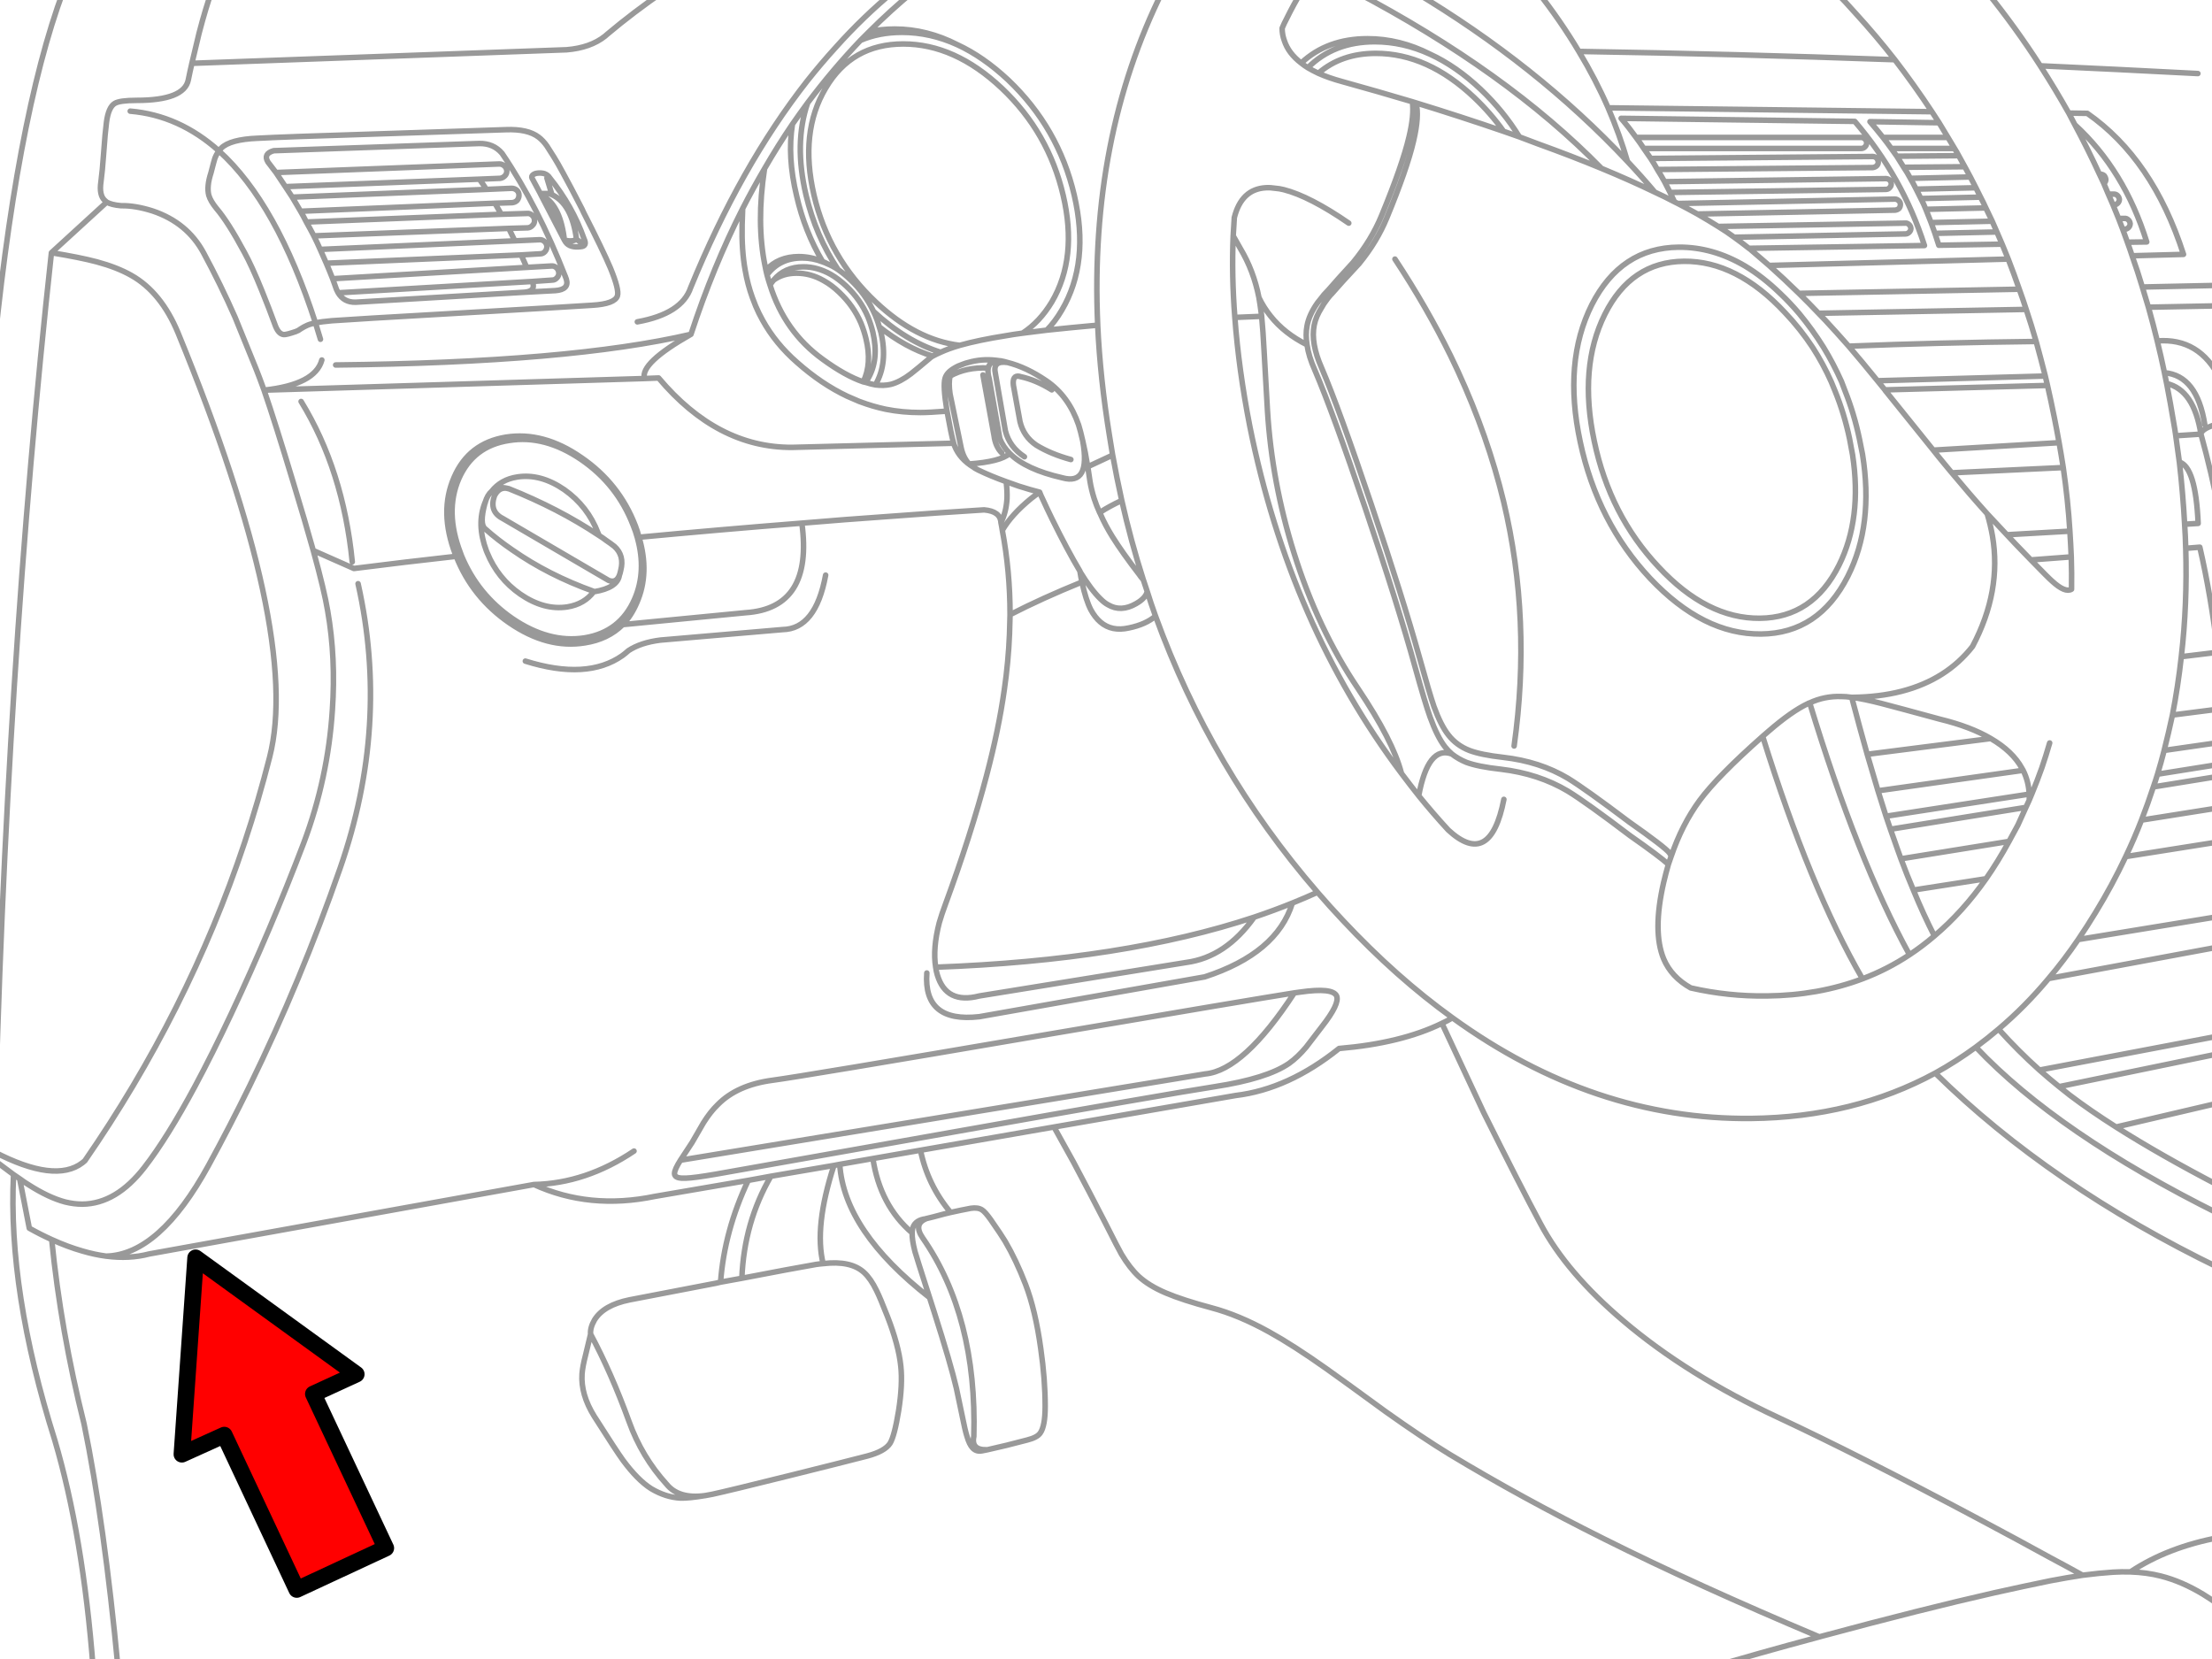 <?xml version="1.0" encoding="utf-8"?>

<!DOCTYPE svg PUBLIC "-//W3C//DTD SVG 1.1//EN" "http://www.w3.org/Graphics/SVG/1.1/DTD/svg11.dtd">
<svg version="1.1" id="Layer_1" xmlns="http://www.w3.org/2000/svg" xmlns:xlink="http://www.w3.org/1999/xlink" x="0px" y="0px"
	 width="400px" height="300px" viewBox="0 0 400 300" style="enable-background:new 0 0 400 300;" xml:space="preserve">
<style type="text/css">
<![CDATA[
	.st0{fill:#FF0000;stroke:#000000;stroke-width:3;stroke-linecap:round;stroke-linejoin:round;stroke-miterlimit:10;}
	.st1{fill:none;stroke:#999999;stroke-linecap:round;stroke-linejoin:round;stroke-miterlimit:3;}
]]>
</style>
<path class="st1" d="M375.198,22.55c5.968,5.467,10.302,12.534,13,21.2l-3.5,0.05c0.302,0.8,0.583,1.617,0.852,2.45l9.3-0.25
	c-3.699-11.5-9.5-20-17.399-25.5l-3.351-0.05L375.198,22.55c1.566,2.934,3.052,5.917,4.45,8.95 M397.448,13.3
	c-9.564-0.5-19.064-0.966-28.5-1.4c1.802,2.8,3.519,5.65,5.149,8.55 M380.5,31.75c-0.2-0.167-0.436-0.25-0.7-0.25h-0.149l0.8,1.7
	l0.05-0.05c0.2-0.2,0.302-0.433,0.302-0.7C380.767,32.183,380.665,31.95,380.5,31.75L380.5,31.75z M382.1,37.05h0.15
	c0.267,0,0.5-0.1,0.698-0.3c0.2-0.2,0.302-0.433,0.302-0.7c-0.033-0.267-0.15-0.5-0.352-0.7c-0.167-0.167-0.384-0.25-0.648-0.25h-1
	C381.55,35.767,381.831,36.417,382.1,37.05c0.334,0.8,0.667,1.617,1,2.45h1.051c0.269-0.033,0.5,0.05,0.699,0.25
	c0.2,0.167,0.316,0.4,0.351,0.7c0,0.267-0.101,0.5-0.3,0.7c-0.2,0.2-0.434,0.3-0.7,0.3h-0.351c0.301,0.8,0.584,1.583,0.851,2.35
	 M380.448,33.2l0.802,1.9 M383.1,39.5c0.231,0.633,0.481,1.283,0.75,1.95 M331.75-1.65c1.267,1.267,2.517,2.6,3.75,4
	c2.5,2.733,4.884,5.55,7.148,8.45c2.333,3.034,4.566,6.167,6.699,9.4l1.301,2c0.533,0.867,1.066,1.75,1.602,2.65l1.198,2
	c0.269,0.433,0.519,0.867,0.75,1.3l1.102,2c0.334,0.6,0.667,1.217,1,1.85c0.334,0.633,0.667,1.283,1,1.95
	c0.3,0.566,0.584,1.133,0.851,1.7c0.333,0.633,0.649,1.283,0.949,1.95c0.4,0.8,0.784,1.6,1.15,2.4c0.267,0.633,0.55,1.283,0.85,1.95
	c0.334,0.733,0.65,1.466,0.95,2.2l1.101,2.7c0.699,1.8,1.366,3.617,2,5.45c0.435,1.2,0.852,2.417,1.25,3.65
	c0.633,1.9,1.233,3.833,1.8,5.8c0.566,2.067,1.116,4.15,1.649,6.25l0.4,1.7c0.434,1.9,0.85,3.85,1.25,5.85c0.3,1.5,0.583,3,0.85,4.5
	s0.517,3,0.75,4.5c0.567,3.9,0.967,7.733,1.2,11.5c0.101,1.567,0.184,3.117,0.25,4.65c0.064,1.966,0.084,3.917,0.05,5.85
	c-0.767,0.467-1.933-0.017-3.5-1.45c-0.366-0.3-1.649-1.583-3.85-3.85c-0.802-0.833-1.733-1.8-2.802-2.9l-1.55-1.65
	c-1.167-1.233-2.351-2.5-3.551-3.8c0.4,1.333,0.717,2.667,0.95,4c1.134,6.667-0.066,13.333-3.602,20c-3.134,4-7.398,6.7-12.8,8.1
	c-2.7,0.7-5.684,1.067-8.95,1.1h-0.05c1.466,0.2,3.233,0.566,5.3,1.1c1.936,0.5,5.468,1.45,10.602,2.85c3.7,0.9,6.767,2.067,9.2,3.5
	c2.634,1.534,4.517,3.333,5.648,5.4l0.199,0.35c0.667,1.333,1.034,2.767,1.101,4.3c0.033,0.367,0.033,0.733,0,1.1l0.5-1.2
	c0.635-1.533,1.233-3.1,1.802-4.7c0.5-1.466,0.967-2.95,1.398-4.45 M339.35,28.6c-0.199-0.2-0.434-0.3-0.699-0.3l-40.148,0.35
	c0.434,0.667,0.833,1.333,1.198,2l38.95-0.35c0.269-0.033,0.5-0.133,0.699-0.3c0.2-0.2,0.301-0.433,0.301-0.7
	C339.615,29,339.517,28.767,339.35,28.6L339.35,28.6z M362.05,44.15l-11.45,0.2c-0.233-0.733-0.466-1.45-0.699-2.15
	c-0.231-0.667-0.467-1.317-0.7-1.95c-0.3-0.8-0.616-1.6-0.948-2.4c-0.269-0.667-0.566-1.317-0.9-1.95
	c-0.268-0.566-0.55-1.133-0.85-1.7c-0.334-0.667-0.686-1.317-1.052-1.95c-0.366-0.7-0.767-1.367-1.198-2
	c-0.4-0.667-0.816-1.333-1.25-2l-1-1.4c-0.5-0.7-1-1.367-1.5-2c-0.769-0.967-1.552-1.917-2.352-2.85l12.5,0.2 M337.25,25.15
	c-0.2-0.2-0.436-0.3-0.7-0.3h-40.7c0.5,0.667,0.967,1.333,1.4,2h39.3c0.267,0,0.5-0.1,0.699-0.3c0.199-0.2,0.301-0.433,0.301-0.7
	S337.448,25.35,337.25,25.15L337.25,25.15z M342.65,36l-39.25,0.8c1.233,0.633,2.416,1.267,3.55,1.9l35.75-0.7
	c0.269-0.033,0.5-0.133,0.7-0.3c0.166-0.2,0.25-0.45,0.25-0.75c0-0.267-0.101-0.483-0.301-0.65C343.15,36.1,342.916,36,342.65,36z
	 M341.698,33.95c0.2-0.2,0.302-0.434,0.302-0.7s-0.102-0.5-0.302-0.7c-0.198-0.167-0.434-0.25-0.698-0.25l-40,0.55
	c0.331,0.633,0.665,1.283,1,1.95l39-0.55C341.3,34.25,341.531,34.15,341.698,33.95z M345.55,41.3c-0.033-0.3-0.149-0.533-0.352-0.7
	c-0.199-0.2-0.434-0.283-0.699-0.25l-33.801,0.6c1.033,0.633,2,1.283,2.899,1.95l30.95-0.6c0.267,0,0.5-0.1,0.698-0.3
	C345.448,41.8,345.55,41.567,345.55,41.3z M344.25,30.25l11.05-0.1 M356.3,32l-10.852,0.25 M348.25,37.85l10.85-0.25 M360.25,40
	l-11.052,0.25 M349.9,42.2l11.199-0.25 M358.15,35.65l-10.8,0.25 M346.5,34.2l10.8-0.25 M352.25,24.85H340.5 M342,26.85h11.448
	 M354.198,28.15L343,28.25 M295.85,24.85c-0.833-1.167-1.731-2.317-2.699-3.45l42.25,0.55c5.769,6.733,9.966,14.216,12.602,22.45
	l-31.75,0.5c0.167,0.1,0.314,0.217,0.448,0.35c1.066,0.9,2.135,1.817,3.2,2.75l43.25-1.15 M366.4,55.95l-37.551,0.7
	c0.434,0.434,0.867,0.883,1.301,1.35c1.3,1.4,2.685,2.933,4.149,4.6c10.934-0.434,22.231-0.717,33.898-0.85 M365.15,52.3
	l-39.85,0.75c1.2,1.167,2.384,2.367,3.55,3.6 M333,69c0.231,0.567,0.448,1.133,0.648,1.7c1.102,2.767,1.966,5.667,2.602,8.7
	c0.198,0.934,0.384,1.85,0.55,2.75c1.365,8.5,0.481,15.85-2.649,22.05c-3.5,6.9-8.731,10.383-15.7,10.45
	c-6.967,0.067-13.648-3.283-20.05-10.05c-6.365-6.8-10.584-15.033-12.648-24.7c-2.066-9.633-1.366-17.9,2.1-24.8
	c3.5-6.867,8.733-10.333,15.7-10.4c4.101-0.034,8.101,1.1,12,3.4c2.167,1.3,4.3,2.967,6.398,5c0.566,0.533,1.116,1.083,1.649,1.65
	c0.601,0.633,1.184,1.283,1.75,1.95c1.601,1.933,3.066,3.966,4.4,6.1C330.948,64.767,332.031,66.833,333,69z M331.85,70.75
	c1.101,2.7,1.967,5.55,2.601,8.55c0.2,1,0.385,1.983,0.552,2.95c1.167,7.667,0.35,14.317-2.45,19.95
	c-3.166,6.333-7.936,9.533-14.3,9.6c-6.4,0.067-12.519-3.033-18.352-9.3c-5.865-6.233-9.731-13.8-11.601-22.7
	c-1.899-8.933-1.267-16.583,1.9-22.95c3.164-6.333,7.934-9.533,14.298-9.6c6.366-0.067,12.469,3.033,18.302,9.3
	c1.865,1.967,3.531,4.067,5,6.3c1.267,1.967,2.384,4.033,3.351,6.2L331.85,70.75L331.85,70.75z M334.3,62.6
	c1.634,1.9,3.366,3.983,5.2,6.25L369.85,68 M339.5,68.85l1.35,1.65l29.4-0.8 M340.85,70.5l0.051,0.1
	c1.966,2.433,4.866,6.033,8.699,10.8l22.75-1.35 M373.1,84.55l-20.15,0.95c2.135,2.567,4.269,5.033,6.399,7.4 M349.6,81.4
	c0.601,0.767,1.232,1.55,1.9,2.35c0.5,0.6,0.981,1.183,1.448,1.75 M401.448,55.3L388.5,55.55c0.564,2,1.1,4.034,1.6,6.1
	c5.101-0.4,8.884,1.883,11.351,6.85 M401.448,51.6l-14.05,0.3c0.366,1.2,0.733,2.417,1.102,3.65 M398.698,76.8
	c-0.934-5.933-3.366-9.066-7.3-9.4c0.133,0.633,0.269,1.283,0.399,1.95c3.3,0.767,5.366,3.816,6.199,9.15
	c0.101-0.733,1.25-1.383,3.449-1.95 M390.1,61.65c0.467,1.9,0.9,3.817,1.301,5.75 M401.448,93.25
	c-1.032-5.267-2.184-10.183-3.448-14.75l-4.552,0.3c0.233,1.6,0.45,3.184,0.649,4.75c1.967,0.6,3.101,4.3,3.399,11.1l-2.449,0.15
	c0.101,1.434,0.167,2.883,0.199,4.35l2.551-0.2c1.334,5.767,2.417,12.1,3.25,19c0.134,1.1,0.267,2.216,0.398,3.35 M391.8,69.35
	c0.467,2.4,0.898,4.816,1.3,7.25c0.134,0.733,0.25,1.467,0.351,2.2 M394.1,83.55c0.434,3.8,0.75,7.55,0.95,11.25 M385.55,46.25
	c0.667,1.867,1.282,3.75,1.851,5.65 M374.3,96.05l-11.4,0.65 M395.25,99.15c0.198,6.733-0.066,13.267-0.802,19.6l6.602-0.8
	 M367.25,101.25l7.3-0.55 M366.948,144.7l-0.601,1.3c-0.466,1.067-0.949,2.133-1.449,3.2c-0.534,1-1.066,1.983-1.601,2.95
	c-1.301,2.397-2.686,4.647-4.149,6.75c-2.834,4.033-5.95,7.481-9.351,10.35c-1.436,1.232-2.936,2.366-4.5,3.4
	c-2.666,1.767-5.5,3.216-8.5,4.35c-5.301,2-11.066,3.033-17.301,3.1c-4.635,0.067-9.218-0.416-13.75-1.449
	c-2.333-1.301-3.968-3.051-4.899-5.25c-1.366-3.301-1.366-7.916,0-13.851c0.267-1.133,0.551-2.217,0.851-3.25
	c-1.064-0.967-3.384-2.7-6.948-5.2c-5.269-4-9.019-6.683-11.25-8.05c-3.533-2.1-7.566-3.417-12.102-3.95
	c-2.731-0.3-4.815-0.717-6.25-1.25c-0.967-0.4-1.834-0.9-2.601-1.5c-2.866-1.067-4.866,1.45-6,7.55c1.7,2.1,3.482,4.167,5.351,6.2
	c5.066,4.667,8.416,2.817,10.052-5.55 M401.448,128.2l-8.601,1.1c-0.466,2.167-0.966,4.3-1.5,6.4l10.101-1.45 M401.448,140.35
	l-12.05,1.95c-0.667,2.034-1.384,4.034-2.148,6l14.198-2.25 M401.448,138.2l-11.3,1.8c-0.231,0.767-0.481,1.533-0.75,2.3
	 M391.35,135.7c-0.366,1.433-0.768,2.867-1.199,4.3 M394.448,118.75c-0.398,3.6-0.934,7.117-1.601,10.55 M334.9,126.1h-0.051
	c0.967,3.667,1.899,7.1,2.801,10.3L360,133.55 M345.3,172.65c-6.269-11.4-12.283-26.583-18.05-45.55
	c-0.136,0.033-0.25,0.083-0.352,0.15c-1.967,0.933-4.316,2.583-7.051,4.95c-0.366,0.333-0.733,0.65-1.101,0.95
	c5.699,18.3,11.718,32.917,18.051,43.85 M334.85,126.1c-0.699-0.1-1.333-0.15-1.899-0.15c-2-0.067-3.898,0.316-5.698,1.15
	 M337.65,136.4c0.666,2.3,1.316,4.5,1.949,6.6l26.25-3.7 M339.6,143c0.5,1.6,0.982,3.133,1.45,4.6l25.898-4 M359.15,158.9
	L346,160.95c1.231,3,2.5,5.767,3.8,8.3 M366.35,146l-24.5,3.95l1.25,3.55c0.232,0.634,0.45,1.232,0.65,1.8l19.55-3.149
	 M401.448,214.5c-7.231-3.768-13.5-7.333-18.8-10.7c-3.101-1.967-5.884-3.883-8.351-5.75c-0.634-0.5-1.283-1.017-1.95-1.55
	c-1.199-0.967-2.383-1.967-3.55-3c-2.566-2.3-5.033-4.768-7.399-7.4c-1.334,1.135-2.7,2.217-4.101,3.25
	c9.866,10.436,24.584,20.519,44.148,30.25 M357.3,189.35c-2.366,1.733-4.816,3.301-7.352,4.7c13.899,13.634,31.066,25.4,51.5,35.3
	 M343.75,155.3c0.731,1.968,1.481,3.851,2.25,5.65 M401.448,152.2l-17.05,2.7c-1.634,3.466-3.45,6.832-5.45,10.1
	c-1.032,1.7-2.084,3.333-3.148,4.9l25.648-4.2 M375.8,169.9c-1.7,2.5-3.483,4.85-5.352,7.05l31-5.75 M368.8,193.5l32.648-6.2
	 M372.35,196.5l29.101-6 M341.05,147.6c0.267,0.8,0.532,1.583,0.8,2.35 M370.448,176.95c-2.834,3.399-5.851,6.45-9.05,9.149
	 M387.25,148.3c-0.866,2.233-1.816,4.435-2.852,6.601 M382.65,203.8l18.8-4.399 M329.35,295.9c12.134-3.269,22.534-5.885,31.2-7.853
	c3.731-0.833,7.148-1.565,10.25-2.198c2.101-0.399,4.032-0.733,5.8-1c-1.8-1-3.733-2.052-5.8-3.149
	c-3.936-2.167-8.283-4.517-13.05-7.05c-14.469-7.7-26.519-13.801-36.15-18.301c-10.966-5.102-20.3-10.916-28-17.449
	c-6.866-5.801-11.883-11.686-15.05-17.65c-2.467-4.6-5.883-11.283-10.25-20.05l-7.55-16.15c-4.9,2.4-11.102,3.917-18.602,4.55
	c-6.101,4.9-12.334,7.733-18.698,8.5l-32.852,5.7l3.5,6.3c1.9,3.567,3.816,7.233,5.75,11c1.602,3.168,2.583,5.067,2.95,5.7
	c1,1.667,2.033,3,3.101,4c1.233,1.134,2.866,2.134,4.899,3c2.033,0.867,4.8,1.767,8.3,2.7c3.269,0.866,6.733,2.316,10.4,4.35
	c2.898,1.603,6.35,3.817,10.35,6.65c2.301,1.634,5.867,4.217,10.7,7.75c4.4,3.134,8.267,5.717,11.601,7.75
	c8.666,5.232,17.983,10.333,27.949,15.3c11.067,5.533,24.034,11.435,38.9,17.7L329.35,295.9L329.35,295.9z M376.6,284.85
	c2.066-0.267,3.9-0.449,5.5-0.55c1.066-0.065,2.117-0.083,3.15-0.05c4.5-3,9.898-5.083,16.198-6.25 M385.25,284.25
	c1.967,0.066,3.8,0.316,5.5,0.75c2.5,0.634,5.05,1.732,7.648,3.3c0.934,0.566,1.949,1.25,3.05,2.05 M342.65,10.8
	c-19.3-0.7-38.35-1.2-57.148-1.5c2.033,3.367,3.8,6.767,5.3,10.2l58.55,0.7 M298.5,28.65c-0.4-0.6-0.816-1.2-1.25-1.8 M302,34.8
	l0.8,1.7l0.601,0.3 M290.8,19.5c1.4,3.233,2.566,6.467,3.5,9.7c1.7,1.8,3.351,3.65,4.95,5.55c1.231,0.567,2.416,1.15,3.55,1.75
	 M301,32.85c-0.4-0.733-0.834-1.467-1.302-2.2 M244.8-1.65c18.434,9.7,33.367,20.4,44.8,32.1c3.467,1.433,6.686,2.867,9.65,4.3
	 M313.6,42.9c0.934,0.667,1.816,1.333,2.65,2 M306.948,38.7c1.333,0.767,2.583,1.517,3.75,2.25 M271.9,23.75
	c0.968,0.333,1.916,0.667,2.852,1c-1.9-3.1-4.233-5.967-7-8.6c-2.967-2.8-6.019-4.917-9.15-6.35c-3.267-1.5-6.6-2.25-10-2.25
	c-4.933,0-8.966,1.567-12.1,4.7c0.564,0.333,1.2,0.667,1.898,1c2.769-2.4,6.233-3.6,10.399-3.6c6.233,0,12.167,2.667,17.8,8
	C268.6,19.55,270.366,21.583,271.9,23.75z M238.4,13.25c1.269,0.567,2.699,1.067,4.302,1.5c4.333,1.2,8.564,2.417,12.698,3.65
	l0.649,0.2c5.434,1.667,10.717,3.383,15.851,5.15 M258.6,9.8c-3.666-1.867-7.433-2.8-11.3-2.8c-4.866,0-8.866,1.467-12,4.4
	c0.367,0.3,0.767,0.583,1.2,0.85 M256.05,18.6c0.434,1.533,0.283,3.85-0.45,6.95c-0.767,3.3-2.366,7.9-4.8,13.8
	c-1.2,2.933-2.883,5.717-5.05,8.35c-2.3,2.466-3.95,4.283-4.95,5.45l-0.2,0.2c-0.267,0.3-0.517,0.617-0.75,0.95
	c-0.333,0.434-0.616,0.867-0.85,1.3c-0.7,1.1-1.15,2.167-1.352,3.2c-0.434,2.167,0.019,4.75,1.352,7.75
	c2.134,5,5.115,13.2,8.95,24.6c3.767,11.133,6.684,20.4,8.75,27.8c1.165,4.2,2.031,7.133,2.6,8.8c0.834,2.3,1.717,4.033,2.65,5.2
	c0.967,1.233,2.217,2.15,3.75,2.75c1.397,0.533,3.434,0.95,6.1,1.25c4.434,0.5,8.351,1.767,11.75,3.8
	c2.167,1.333,5.834,3.95,11,7.85c4.366,3.067,6.814,4.95,7.351,5.65c0.133,0.2,0.233,0.4,0.3,0.6c1.302-3.832,3.019-7.2,5.149-10.1
	c2.167-2.933,5.967-6.8,11.399-11.6 M255.4,18.4c0.233,1.567,0.033,3.684-0.601,6.35c-0.8,3.4-2.45,8.133-4.95,14.2
	c-1.231,3-2.966,5.85-5.199,8.55c-1.934,2.1-3.417,3.75-4.448,4.95c-0.302,0.3-0.566,0.583-0.802,0.85l-0.148,0.2
	c-0.366,0.433-0.7,0.85-1,1.25c-1.033,1.467-1.667,2.867-1.9,4.2c-0.199,1.033-0.199,2.167,0,3.4c0.2,1.4,0.667,2.917,1.4,4.55
	c2.2,5.133,5.267,13.533,9.2,25.2c3.864,11.433,6.85,20.95,8.948,28.55c1.199,4.333,2.102,7.333,2.699,9
	c0.867,2.4,1.769,4.2,2.7,5.4c0.367,0.467,0.783,0.9,1.25,1.3 M274.75,24.75c1.167,0.433,2.314,0.867,3.45,1.3
	c4.064,1.467,7.864,2.934,11.397,4.4 M252.25,46.85c3.833,5.8,7.184,11.617,10.05,17.45l1,2.1c0.134,0.267,0.25,0.517,0.351,0.75
	c3.602,7.833,6.352,15.684,8.25,23.55c3.399,14.267,4.033,29,1.899,44.2 M235.3,11.4c-1.533-1.167-2.55-2.517-3.05-4.05
	c-0.269-0.733-0.4-1.483-0.4-2.25c0.233-0.567,0.5-1.133,0.801-1.7c0.866-1.767,1.783-3.45,2.75-5.05 M243.9,40.35
	c-4.698-3.233-8.615-5.25-11.75-6.05c-0.532-0.133-1.032-0.216-1.5-0.25c-0.634-0.1-1.217-0.133-1.75-0.1
	c-2.934,0.167-4.834,1.966-5.698,5.4l-0.2,3.3l1.3,2.3c1.601,2.667,2.717,5.617,3.351,8.85c0.566,1.2,1.269,2.317,2.102,3.35
	c1.667,2.1,3.866,3.833,6.6,5.2 M173.15,8.1c-3.698-1.9-7.481-2.85-11.35-2.85c-1.667,0-3.216,0.167-4.65,0.5L155.6,7.3
	c2.233-0.966,4.733-1.45,7.5-1.45C166.533,5.85,169.883,6.6,173.15,8.1z M155.6,7.3c-3.367,3.534-6.55,7.3-9.55,11.3
	c-1.667,4.867-1.767,10.417-0.3,16.65c1.167,4.933,3.1,9.433,5.8,13.5c0.767,0.533,1.517,1.15,2.25,1.85
	c1.767,1.667,3.15,3.566,4.15,5.7c3.933,3.633,7.981,6.1,12.148,7.4c0.935-0.434,2.083-0.85,3.45-1.25
	c-5.268-0.633-10.333-3.25-15.2-7.85c-5.667-5.333-9.383-11.767-11.148-19.3c-1.769-7.566-1.067-14.017,2.1-19.35
	c3.133-5.333,7.817-8,14.05-8c6.2,0,12.133,2.667,17.8,8c5.635,5.333,9.333,11.783,11.102,19.35c1.767,7.534,1.083,13.967-2.05,19.3
	c-1.469,2.433-3.233,4.316-5.302,5.65c1.367-0.167,2.833-0.35,4.4-0.55c1-1.034,1.9-2.233,2.7-3.6
	c3.398-5.767,4.148-12.717,2.25-20.85c-1.9-8.1-5.883-15.033-11.95-20.8c-3-2.8-6.05-4.917-9.15-6.35 M190.2,70.5
	c-1.9-1.2-3.802-2-5.7-2.4l-0.15-0.05c-0.867-0.167-1.231,0.367-1.1,1.6l1.2,6.6c0.433,1.8,1.417,3.217,2.948,4.25
	c1.733,1.067,3.817,1.933,6.25,2.6 M189.3,59.7c2.8-0.3,5.867-0.6,9.2-0.9c-1-22.533,2.917-42.683,11.75-60.45 M168.05,64.85
	c0.167-0.167,0.367-0.317,0.6-0.45c-3.3-1.033-6.517-2.8-9.648-5.3l0.3,1c0.867,3.7,0.534,6.867-1,9.5
	c1.034,0.133,1.967,0.1,2.8-0.1c1.133-0.3,2.333-0.933,3.602-1.9C165.433,67.033,166.55,66.117,168.05,64.85L168.05,64.85z
	 M171.2,74.05c0.031,0.1,0.05,0.2,0.05,0.3c0.5,2.8,0.898,4.733,1.2,5.8c0.064,0.233,0.133,0.417,0.198,0.55
	c0.618,1.528,1.743,2.786,3.375,3.775c-0.281-0.179-0.542-0.371-0.773-0.575c-0.7-0.733-1.185-1.717-1.45-2.95l-2-9.7
	c-0.2-1.333-0.2-2.417,0-3.25c0.133-0.633,0.4-1.117,0.8-1.45c-0.934,0.534-1.5,1.15-1.7,1.85
	C170.633,69.267,170.733,71.15,171.2,74.05z M168.65,64.4c0.436-0.233,0.917-0.467,1.45-0.7 M185.25,82.6
	c-1.8-1.167-2.95-2.733-3.45-4.7L180,67.55c-0.367-1.6,0.367-2.267,2.2-2c-0.436-0.133-0.852-0.233-1.25-0.3h-0.102
	c-1.239-0.042-1.955,0.391-2.148,1.3c-0.102,0.5-0.034,1.167,0.198,2l1.9,10.75c0.367,0.967,0.967,1.867,1.8,2.7
	c1.935,1.933,5.102,3.4,9.5,4.4c3.435,0.967,4.667-1.25,3.7-6.65c-0.268-1.2-0.518-2.167-0.75-2.9c-1.2-3.5-3.15-6.167-5.851-8
	c-2.399-1.633-4.732-2.733-7-3.3 M180.85,65.25l-0.75-0.1c-1.731-0.2-3.398-0.066-5,0.4c-0.3,0.067-0.617,0.167-0.95,0.3
	c-0.6,0.2-1.116,0.433-1.55,0.7 M173.55,62.45c2.231-0.633,5.034-1.217,8.399-1.75c0.934-0.167,1.918-0.317,2.949-0.45 M171.8,68
	c1.967-1.1,4.267-1.583,6.899-1.45 M172.449,80.15l-29.25,0.75c-9,0.033-17.033-4.15-24.101-12.55l-2.55,0.1l-68.8,2.1
	c1.333,3.867,3.1,9.45,5.3,16.75c1.434,4.7,2.633,8.784,3.6,12.25L64,102.8c6.032-0.767,12.199-1.5,18.5-2.2l-0.15-0.35
	c-1.967-5.133-2.05-9.767-0.25-13.9c1.768-4.133,4.9-6.567,9.4-7.3c4.5-0.7,9.017,0.517,13.55,3.65c4.6,3.133,7.883,7.267,9.85,12.4
	c0.269,0.7,0.483,1.383,0.65,2.05c9.534-0.9,19.35-1.75,29.45-2.55c5.1-0.434,10.281-0.833,15.55-1.2
	c5.731-0.433,11.534-0.833,17.399-1.2c1.967,0.167,2.982,0.933,3.051,2.3c0.633-1.233,1-2.683,1.1-4.35
	c0.033-0.933-0.017-1.95-0.149-3.05c-1.935-0.7-3.616-1.4-5.051-2.1c-0.231-0.133-0.449-0.25-0.648-0.35l-0.102-0.1l-0.125-0.075
	 M177.75,67.8l2,10.95c0.167,1.333,0.633,2.383,1.398,3.15 M158.3,69.6c-0.566-0.1-1.15-0.25-1.75-0.45l-0.45-0.1
	c-2.167-0.733-4.617-2.1-7.35-4.1c-4.567-3.3-7.733-7.767-9.5-13.4c-0.2-0.6-0.384-1.216-0.551-1.85l-0.199-0.85
	c-0.067-0.267-0.117-0.517-0.15-0.75c-1.066-5.167-1.1-11.033-0.1-17.6c-1.367,2.333-2.685,4.733-3.95,7.2
	c-0.066,1.7-0.101,2.683-0.101,2.95c-0.066,3.067,0.116,5.8,0.551,8.2c0.3,1.733,0.731,3.383,1.3,4.95
	c0.2,0.534,0.399,1.05,0.6,1.55c0.367,0.867,0.783,1.717,1.25,2.55c1.567,2.833,3.65,5.383,6.25,7.65
	c2.936,2.6,5.95,4.633,9.051,6.1c0.732,0.333,1.467,0.65,2.199,0.95l0.15,0.05c1.5,0.567,3.034,1.017,4.6,1.35
	c2,0.4,4.102,0.6,6.301,0.6c1.032,0,2.634-0.083,4.801-0.25 M181,94.5c0.1,0.467,0.183,0.933,0.25,1.4
	c1.1-1.9,2.833-3.816,5.199-5.75c0.467-0.367,0.982-0.75,1.551-1.15c-1.067-0.267-2.333-0.633-3.801-1.1
	c-0.768-0.267-1.518-0.533-2.25-0.8 M195.8,79.75c0.3,1.267,0.6,2.817,0.899,4.65l4.5-2.1l-0.602-3.7c-1.1-6.8-1.8-13.4-2.1-19.8
	 M188,89c0.133,0.367,0.3,0.75,0.5,1.15c0.5,1.1,1.083,2.333,1.75,3.7c1.833,3.733,3.517,6.883,5.05,9.45v0.075
	c1.336,2.186,2.569,3.828,3.7,4.925c0.467,0.467,0.917,0.817,1.35,1.05c1.567,0.933,3.268,0.867,5.103-0.2
	c1.165-0.667,1.832-1.4,2-2.2l-0.7-2.1c-0.366-0.434-0.602-0.733-0.7-0.9c-2.033-2.633-3.666-4.934-4.899-6.9
	c-0.865-1.4-1.583-2.75-2.148-4.05c-0.067-0.1-0.117-0.2-0.15-0.3c-0.398-0.867-0.731-1.717-1-2.55c-0.333-1.066-0.583-2.1-0.75-3.1
	c-0.133-0.933-0.267-1.816-0.398-2.65 M206.75,104.85c-1.5-4.667-2.8-9.45-3.9-14.35c-1.564,0.733-2.85,1.433-3.85,2.1
	c-0.067,0-0.117,0.033-0.15,0.1 M175.25,83.9c3.767-0.267,6.217-0.9,7.35-1.9 M223,42.65c-0.2,4.767-0.102,9.684,0.3,14.75
	c1.7-0.066,3.316-0.133,4.851-0.2c-0.065-0.4-0.115-0.767-0.148-1.1c-0.102-0.767-0.217-1.533-0.352-2.3 M223.3,57.4
	c0.467,6.3,1.367,12.85,2.7,19.65c4.8,23.934,13.967,44.9,27.5,62.9l-0.102-0.2c-1-3.867-3.601-8.933-7.801-15.2
	c-4.866-7.2-8.731-15.383-11.6-24.55c-2.667-8.5-4.269-17.1-4.802-25.8c-0.167-2.8-0.365-6.333-0.601-10.6
	c-0.133-2.6-0.283-4.733-0.449-6.4 M202.85,90.5c-0.6-2.7-1.147-5.433-1.647-8.2 M195.3,103.375c0.104,0.669,0.221,1.294,0.35,1.875
	c0.469,2.167,1,3.833,1.602,5c0.5,0.933,1.083,1.683,1.75,2.25c1.366,1.167,3.083,1.517,5.148,1.05
	c2.066-0.433,3.666-1.15,4.802-2.15c-0.533-1.467-1.033-2.95-1.5-4.45 M195.65,105.25c-4.767,1.933-9.1,3.9-13,5.9l-0.1,3.5
	c-0.133,3.333-0.45,6.717-0.95,10.15c-0.667,4.733-1.731,9.883-3.2,15.45c-1.865,7.1-4.35,14.866-7.448,23.3
	c-0.436,1.167-0.802,2.267-1.102,3.3c-0.8,3.103-1.017,5.784-0.648,8.051c22.767-0.834,41.967-3.851,57.6-9.051
	c2.367-0.8,4.667-1.647,6.9-2.55c1.564-0.633,3.082-1.282,4.55-1.95c-12.833-14.833-22.602-31.481-29.3-49.95 M167.6,175.95
	c-0.434,6.032,2.733,8.666,9.5,7.899l40.75-7.199c8.7-2.834,13.983-7.284,15.853-13.353 M169.2,174.9
	c0.064,0.5,0.167,0.966,0.3,1.397c1.065,3.566,3.6,4.834,7.6,3.802l37.4-6.052c4.767-0.633,8.866-3.364,12.3-8.198 M260.75,185.05
	c0.667-0.3,1.3-0.633,1.898-1c-6.767-4.866-13.365-10.733-19.801-17.6c-1.6-1.7-3.133-3.4-4.6-5.101 M235.1,179.4
	c3.936-0.567,6.134-0.334,6.603,0.699c0.397,0.934-0.5,2.801-2.7,5.601c-0.7,0.899-1.634,2.116-2.8,3.649
	c-1,1.198-2.033,2.184-3.103,2.948c-2.666,1.834-7.133,3.233-13.397,4.2c-5.603,0.866-21.25,3.583-46.95,8.148
	c-28.567,5.066-43.033,7.635-43.4,7.699c-2.533,0.436-4.283,0.668-5.25,0.7c-1.167,0.065-1.85-0.101-2.05-0.5
	c-0.2-0.333-0.017-1,0.55-2l0.45-0.75c0.467-0.733,1.167-1.8,2.1-3.2c0.9-1.564,1.583-2.75,2.052-3.55
	c0.833-1.333,1.698-2.435,2.6-3.3c2.333-2.366,5.633-3.833,9.9-4.4c3.531-0.466,19.633-3.147,48.3-8.05
	c26.231-4.467,41.583-7.05,46.05-7.75L235.1,179.4z M123.05,209.8l94.9-15.6c4.633-0.435,10-5.316,16.1-14.65 M256.55,143.9
	c-1.033-1.3-2.05-2.617-3.05-3.95 M302.198,154.85c-0.167,0.467-0.334,0.95-0.5,1.45 M181.25,95.9
	c0.933,4.934,1.398,10.017,1.398,15.25 M138.25,30.5c1.6-2.767,3.283-5.45,5.05-8.05c0.9-1.3,1.817-2.583,2.75-3.85 M115.25,58.2
	c5.367-0.967,8.583-3.034,9.648-6.2c5.969-14.6,13-27.067,21.102-37.4c1.667-2.1,3.367-4.1,5.1-6
	c3.367-3.767,6.917-7.184,10.65-10.25 M138.7,49.7c1.531-2.034,3.648-3.05,6.35-3.05c1.267,0,2.5,0.233,3.7,0.7V47.3
	c-1.4-0.6-2.833-0.9-4.3-0.9c-2.469,0-4.45,0.817-5.95,2.45 M148.75,47.35c0.3,0.1,0.583,0.217,0.85,0.35
	c-0.267-0.167-0.55-0.3-0.85-0.4c-2.167-3.667-3.733-7.633-4.7-11.9c-1.133-4.7-1.383-9.017-0.75-12.95 M149.6,47.7
	c0.667,0.267,1.316,0.617,1.95,1.05 M38.3-1.65C37.567,0.383,36.8,2.933,36,6c-0.435,1.767-0.867,3.583-1.3,5.45L102.45,9
	c2.865-0.233,5.183-1.05,6.948-2.45c0.135-0.133,0.269-0.25,0.4-0.35c3.167-2.667,6.617-5.284,10.35-7.85 M23.55,20.1
	c5.9,0.5,11.25,2.9,16.05,7.2c0.133-0.2,0.269-0.367,0.4-0.5c1.065-1.066,3.267-1.667,6.6-1.8c2.935-0.167,10.352-0.433,22.25-0.8
	c12.5-0.4,20.05-0.65,22.65-0.75c2.633-0.1,4.6,0.35,5.898,1.35c0.533,0.4,1.033,0.934,1.5,1.6c0.102,0.167,0.533,0.85,1.302,2.05
	c0.398,0.633,0.933,1.566,1.6,2.8c0.9,1.633,2.05,3.817,3.45,6.55c0.1,0.2,0.2,0.417,0.3,0.65c2.333,4.566,3.95,7.917,4.85,10.05
	c1.067,2.6,1.483,4.267,1.25,5c-0.3,0.967-1.814,1.533-4.55,1.7c-1.934,0.133-9.833,0.6-23.7,1.4C69.967,57.367,62.167,57.833,60,58
	c-1.2,0.1-2.185,0.233-2.95,0.4c0.3,0.967,0.6,1.95,0.9,2.95 M91.2,30c-0.269-0.233-0.567-0.35-0.9-0.35L49.9,31.2
	c0.567,0.833,1.135,1.683,1.7,2.55l35.05-1.35l3.75-0.15c0.333-0.033,0.635-0.183,0.9-0.45c0.233-0.233,0.35-0.533,0.35-0.9
	C91.617,30.533,91.467,30.233,91.2,30z M93.5,36.25c0.231-0.267,0.35-0.583,0.35-0.95c0-0.367-0.133-0.667-0.398-0.9
	c-0.269-0.233-0.583-0.35-0.95-0.35l-4.55,0.2l-35.102,1.4c0.5,0.833,1,1.684,1.5,2.55l35.15-1.45l3.1-0.1
	C92.967,36.617,93.267,36.483,93.5,36.25z M105.35,44.1l-1.1-0.85c-0.5,0.367-1.233,0.417-2.2,0.15l0.25,0.4
	c0.5,0.7,1.417,0.967,2.75,0.8c0.8-0.067,0.983-0.55,0.55-1.45c-1.367-3.9-3.434-7.566-6.2-11c-0.198-0.333-0.517-0.583-0.948-0.75
	c-0.333-0.1-0.719-0.133-1.15-0.1c-0.4,0.034-0.7,0.133-0.9,0.3c-0.231,0.167-0.3,0.367-0.198,0.6l1.5,2.8h1.6l0.5,0.2l-0.9-3
	 M97.7,35l0.148,0.3c2.2,0.967,3.583,3.5,4.15,7.6c0,0.167,0.017,0.333,0.05,0.5 M86.65,32.4c0.102,0.1,0.186,0.2,0.25,0.3
	c0.367,0.5,0.719,1.017,1.052,1.55 M49.9,31.2c-0.5-0.633-0.981-1.267-1.448-1.9c-0.602-1-0.25-1.683,1.05-2.05l37.148-1.3
	c1.733-0.034,3.117,0.566,4.15,1.8c4.3,6.333,8.117,13.767,11.45,22.3c0.033,0.133,0.083,0.267,0.148,0.4
	c0.4,1.267-0.25,1.966-1.948,2.1l-5.65,0.3l-30.5,1.8c-1.4,0.033-2.45-0.533-3.15-1.7l-0.3-0.6c-0.231-0.667-0.467-1.317-0.7-1.95
	c-0.365-0.933-0.75-1.867-1.148-2.8L57.9,45.1c-0.365-0.833-0.75-1.65-1.148-2.45c-0.435-0.833-0.883-1.667-1.352-2.5
	c-0.333-0.667-0.683-1.316-1.05-1.95 M56.75,42.65L92,41.3l3.45-0.1c0.333-0.034,0.615-0.184,0.85-0.45
	c0.267-0.267,0.383-0.567,0.35-0.9c0-0.367-0.133-0.667-0.398-0.9c-0.269-0.267-0.567-0.383-0.9-0.35l-4.7,0.15l-35.25,1.4 M92,41.3
	c0.367,0.733,0.731,1.483,1.1,2.25l4.45-0.2c0.333-0.033,0.65,0.083,0.95,0.35c0.231,0.233,0.367,0.517,0.398,0.85
	c0,0.367-0.115,0.684-0.35,0.95c-0.233,0.267-0.533,0.4-0.9,0.4l-3.398,0.2c0.333,0.733,0.667,1.483,1,2.25l4.45-0.25
	c0.333-0.033,0.633,0.066,0.898,0.3c0.269,0.234,0.417,0.533,0.45,0.9c0.034,0.367-0.083,0.684-0.35,0.95
	c-0.233,0.267-0.519,0.4-0.852,0.4l-3.6,0.25l0.1,0.25c0.333,1.033-0.184,1.6-1.55,1.7 M89.5,36.75c0.367,0.667,0.75,1.333,1.148,2
	 M102,42.9c-1.233-2.767-2.617-5.3-4.15-7.6l4.2,8.1 M104.25,43.25c-0.567-4.267-2.05-6.95-4.45-8.05 M87.75,90.9v-0.1
	c0.267-0.867,0.648-1.517,1.148-1.95c1.135-1.434,2.686-2.3,4.65-2.6c2.8-0.433,5.633,0.333,8.5,2.3c2.833,2,4.867,4.617,6.1,7.85
	l0.2,0.45c0.435,0.267,0.867,0.566,1.3,0.9c0.5,0.333,0.983,0.683,1.45,1.05c1.233,1.1,1.617,2.55,1.15,4.35
	c-0.067,0.333-0.15,0.633-0.25,0.9c-0.233,1.5-1.75,2.483-4.55,2.95l-0.052-0.05c-1.133,1.533-2.731,2.466-4.8,2.8
	c-2.8,0.433-5.633-0.333-8.5-2.3c-2.731-1.9-4.731-4.4-6-7.5L87.95,99.6c-1.2-3.2-1.284-6.1-0.25-8.7H87.75L87.75,90.9z
	 M107.4,106.95c-5.5-1.967-10.417-4.467-14.75-7.5c-1.767-1.2-3.417-2.483-4.948-3.85c-0.667-0.567-0.686-2.05-0.052-4.45L87.7,90.9
	 M108.35,96.85c-4.898-3.267-10.367-6.1-16.398-8.5H91.8l-0.1-0.05c-1-0.167-1.769,0.3-2.302,1.4c-0.633,1.867-0.133,3.216,1.5,4.05
	l19.15,11.2c0.9,0.367,1.55,0.066,1.95-0.9 M88.9,88.85c0.7-0.633,1.635-0.817,2.802-0.55 M92.05,79.65
	c4.3-0.7,8.65,0.45,13.05,3.45c4.367,3,7.5,6.967,9.4,11.9c0.3,0.733,0.55,1.467,0.75,2.2c1.133,4.066,0.967,7.783-0.5,11.15
	c-1.733,3.967-4.75,6.3-9.05,7c-4.302,0.667-8.65-0.5-13.052-3.5c-4.198-2.9-7.267-6.684-9.198-11.35l-0.2-0.55
	c-1.9-4.934-2-9.383-0.3-13.35C84.683,82.633,87.717,80.317,92.05,79.65z M157.95,56.3c0.433,0.9,0.781,1.833,1.05,2.8
	 M139.25,51.55c0.2-0.333,0.417-0.633,0.648-0.9c1.333-1.6,3.135-2.4,5.4-2.4c1.667,0,3.3,0.45,4.9,1.35
	c0.933,0.533,1.865,1.233,2.8,2.1c1.731,1.633,3.05,3.5,3.948,5.6c0.367,0.9,0.669,1.833,0.9,2.8c0.767,3.3,0.467,6.1-0.9,8.4
	c-0.133,0.233-0.267,0.45-0.398,0.65 M139.9,50.65c1.135-0.833,2.519-1.25,4.15-1.25c1.7,0,3.333,0.45,4.9,1.35
	c0.966,0.533,1.898,1.233,2.8,2.1c1.731,1.633,3.05,3.5,3.948,5.6c0.367,0.9,0.669,1.833,0.9,2.8c0.733,3,0.566,5.6-0.5,7.8
	 M60.699,66c28.268-0.3,49.684-2.15,64.25-5.55c2.668-8.133,5.782-15.717,9.351-22.75 M116.55,68.45c-0.566-1.833,2.232-4.5,8.399-8
	 M52.85,35.65c-0.399-0.633-0.816-1.267-1.25-1.9 M9.3,45.7c3.467,0.566,6.2,1.117,8.2,1.65c2.467,0.667,4.55,1.483,6.25,2.45
	c3.6,2.034,6.417,5.5,8.45,10.4c14.865,36.233,20.383,61.816,16.55,76.75c-5.312,20.862-13.553,40.68-24.727,59.45
	c-2.72,4.562-5.61,9.062-8.675,13.5c-0.146,0.132-0.295,0.257-0.45,0.375c-3.277,2.502-8.596,1.845-15.948-1.978
	C0.35,150,3.8,95.8,9.3,45.7l10-9.15c-0.133-0.1-0.25-0.2-0.35-0.3c-0.7-0.633-0.936-1.75-0.7-3.35c0.167-1.2,0.333-2.95,0.5-5.25
	c0.167-2.4,0.333-4.233,0.5-5.5c0.231-1.833,0.731-2.983,1.5-3.45c0.6-0.367,1.917-0.55,3.95-0.55c5.731,0,8.85-1.233,9.35-3.7
	c0.2-1,0.417-2,0.65-3 M57.05,58.4c-0.733,0.133-1.316,0.317-1.75,0.55c-0.167,0.066-0.466,0.233-0.9,0.5
	c-0.3,0.233-0.6,0.4-0.898,0.5c-1.167,0.4-1.9,0.583-2.2,0.55c-0.667-0.067-1.2-0.683-1.6-1.85c-0.668-1.833-1.45-3.867-2.352-6.1
	c-1.2-2.966-2.25-5.267-3.148-6.9c-1.969-3.667-3.65-6.316-5.052-7.95c-0.731-0.9-1.198-1.7-1.398-2.4
	c-0.269-1.066-0.133-2.417,0.398-4.05c0.367-1.433,0.602-2.3,0.7-2.6c0.2-0.533,0.45-0.983,0.75-1.35
	C46.567,33.6,52.383,43.967,57.05,58.4z M19.3,36.55c0.567,0.333,1.434,0.55,2.6,0.65c1.7-0.034,3.602,0.283,5.7,0.95
	c4.167,1.4,7.233,3.917,9.2,7.55c2.067,3.833,3.967,7.716,5.7,11.65c0.667,1.6,1.933,4.717,3.8,9.35c0.4,1,0.883,2.283,1.45,3.85
	c6.167-0.667,9.648-2.483,10.45-5.45 M56.65,99.55c1.333,4.833,2.2,8.467,2.602,10.9c1,5.7,1.282,11.683,0.85,17.95
	c-0.533,8.233-2.25,16.217-5.148,23.95c-4,10.534-8.385,20.867-13.15,31c-2.29,4.86-4.465,9.211-6.525,13.051
	c-3.342,6.224-6.384,11.104-9.125,14.649c-3.408,4.423-7.158,6.655-11.25,6.7c-1.026,0.001-2.079-0.132-3.148-0.4
	c-2-0.533-4.217-1.582-6.65-3.147c-0.398-0.233-0.917-0.584-1.55-1.052L5.3,222.1c1.367,0.769,2.717,1.45,4.05,2.051
	c1.915,0.875,3.766,1.566,5.55,2.074c1.479,0.438,2.911,0.744,4.302,0.926c6.433-0.166,12.6-5.633,18.5-16.398
	c2.582-4.725,5.057-9.507,7.425-14.352c6.208-12.723,11.667-25.854,16.375-39.398c6-17.233,7.083-34.383,3.25-51.45 M95,119.55
	c7.433,2.333,13.282,2,17.55-1c0.367-0.267,0.733-0.566,1.1-0.9c1.469-0.967,3.385-1.6,5.75-1.9l22.102-1.9
	c4-0.067,6.6-3.35,7.8-9.85 M115.55,97.15c1.3,4.333,1.167,8.283-0.4,11.85c-0.667,1.567-1.517,2.883-2.55,3.95l22.2-2.15
	c8.2-0.533,11.6-5.933,10.2-16.2 M112.6,112.95c-1.767,1.767-4.05,2.867-6.85,3.3c-4.5,0.733-9.033-0.467-13.602-3.6
	c-4.467-3.066-7.683-7.083-9.648-12.05 M59,47.6l35.25-1.5 M93.1,43.55L57.9,45.1 M95.25,48.35L60.15,50.4 M61.15,52.95L96.25,50.9
	 M54.45,72.6c5.064,8.267,8.148,17.933,9.25,29 M114.65,208.15c-5.8,3.897-11.833,5.916-18.1,6.05
	c6.7,3.065,13.983,3.782,21.85,2.149l16.9-2.899l4.1-0.75l11.4-1.95l1.05-0.2l6-1.05l8.602-1.5l24.148-4.2 M130.3,231.85l-0.85,0.2
	c-5.769,1.101-10.969,2.101-15.602,3c-3.133,0.634-5.25,1.851-6.35,3.65c-0.533,0.934-0.769,1.782-0.7,2.55
	c2.5,4.667,4.817,9.934,6.95,15.8c1.531,4.267,3.8,8.05,6.8,11.351c1.467,1.802,3.784,2.483,6.95,2.052
	c0.433-0.066,0.883-0.15,1.35-0.25c2-0.435,6.685-1.566,14.05-3.4c6.033-1.5,10.667-2.666,13.9-3.5
	c2.133-0.565,3.517-1.333,4.148-2.3c0.533-0.866,1.052-2.833,1.552-5.898c0.5-3.166,0.633-5.852,0.398-8.052
	c-0.267-2.532-1.064-5.517-2.398-8.948c-0.9-2.302-1.567-3.883-2-4.75c-0.7-1.435-1.45-2.519-2.25-3.25
	c-1.602-1.468-4.067-2-7.4-1.602c-0.434,0.033-0.867,0.083-1.3,0.148c-3.066,0.533-7.533,1.367-13.4,2.5
	C132.917,231.384,131.633,231.616,130.3,231.85c0.467-6.199,2.133-12.332,5-18.397 M148.85,228.5c-1.1-4.434-0.45-10.35,1.95-17.75
	 M134.15,231.15c0.269-6.733,2.019-12.885,5.25-18.45 M106.8,241.25c-0.066,0.268-0.367,1.518-0.9,3.75
	c-0.365,1.4-0.583,2.55-0.648,3.45c-0.167,2.467,0.565,5.017,2.2,7.649c2.667,4.198,4.398,6.851,5.198,7.948
	c1.769,2.4,3.469,4.117,5.102,5.15c1.731,1.032,3.481,1.6,5.25,1.698c1.032,0.033,2.532-0.115,4.5-0.448 M3.55,213.15
	c-0.333-0.233-0.7-0.483-1.1-0.75c-0.7,14.033,1.781,30.033,7.448,48c3.4,11.5,5.719,25.267,6.95,41.3 M19.2,227.15
	c2.8,0.365,5.398,0.231,7.8-0.4l69.55-12.55 M9.35,224.15c1.102,11.033,3.05,22.147,5.852,33.35
	c2.433,11.833,4.481,26.566,6.148,44.2 M170.65,219.55c-1.467,0.4-2.5,0.667-3.1,0.8c-1.633,0.635-1.867,1.801-0.7,3.5
	c6.566,9.467,9.65,21.436,9.25,35.9c-0.367,1.7,0.467,2.5,2.5,2.4l3.45-0.801c0.934-0.233,2.167-0.552,3.7-0.949
	c1.198-0.301,1.981-0.717,2.35-1.25c0.602-0.834,0.9-2.45,0.9-4.853c0-3.267-0.269-6.75-0.802-10.448
	c-0.633-4.602-1.55-8.468-2.75-11.602c-1.133-2.936-2.365-5.533-3.698-7.8c-0.435-0.733-1.302-2.033-2.602-3.9
	c-0.667-0.934-1.183-1.517-1.55-1.75c-0.5-0.333-1.184-0.434-2.05-0.3c-1.233,0.232-2.45,0.482-3.65,0.75
	C171.467,219.35,171.05,219.45,170.65,219.55z M167.55,220.35c-0.233,0.067-0.4,0.103-0.5,0.103c-1.167,0.231-1.851,0.85-2.05,1.85
	c-0.033,0.2-0.051,0.419-0.051,0.65c-0.033,0.8,0.134,1.916,0.5,3.35c0.101,0.4,0.982,3.185,2.649,8.353
	c0.233,0.767,0.5,1.6,0.8,2.5c2.033,6.365,3.383,11,4.051,13.897c0.232,1.066,0.582,2.733,1.051,5c0.333,1.7,0.617,2.918,0.85,3.65
	c0.3,1.032,0.65,1.75,1.05,2.147c0.436,0.467,1,0.635,1.7,0.5l1-0.199 M171.9,219.25c-2.767-3.3-4.583-7.05-5.448-11.25
	 M349.948,194.05c-9.834,5.334-20.917,8.066-33.25,8.2c-19,0.2-37.017-5.866-54.05-18.2 M164.95,222.95
	c-3.867-3.3-6.233-7.783-7.102-13.45 M151.85,210.55c0.533,8.033,5.95,16.066,16.25,24.101 M308.8,301.7
	c5.865-1.767,12.601-3.667,20.2-5.7 M319.9,48c1.833,1.633,3.633,3.317,5.399,5.05 M359.15-1.65c3.533,4.367,6.8,8.883,9.8,13.55
	 M157.15,5.75c2.602-2.6,5.317-5.067,8.15-7.4 M255.5-1.65c14.967,8.933,27.898,19.217,38.8,30.85 M277.949-1.65
	c2.833,3.6,5.351,7.25,7.551,10.95 M-1.5,67.45c2.866-30.567,7.183-53.6,12.949-69.1 M2.449,212.4c-0.935-0.7-2.051-1.534-3.351-2.5
	"/>
<path class="st0" d="M56.661,252.071l13.106,27.873l-16.103,7.488l-13.107-27.924l-7.667,3.466l2.482-35.525L64.424,248.5
	L56.661,252.071z"/>
</svg>
